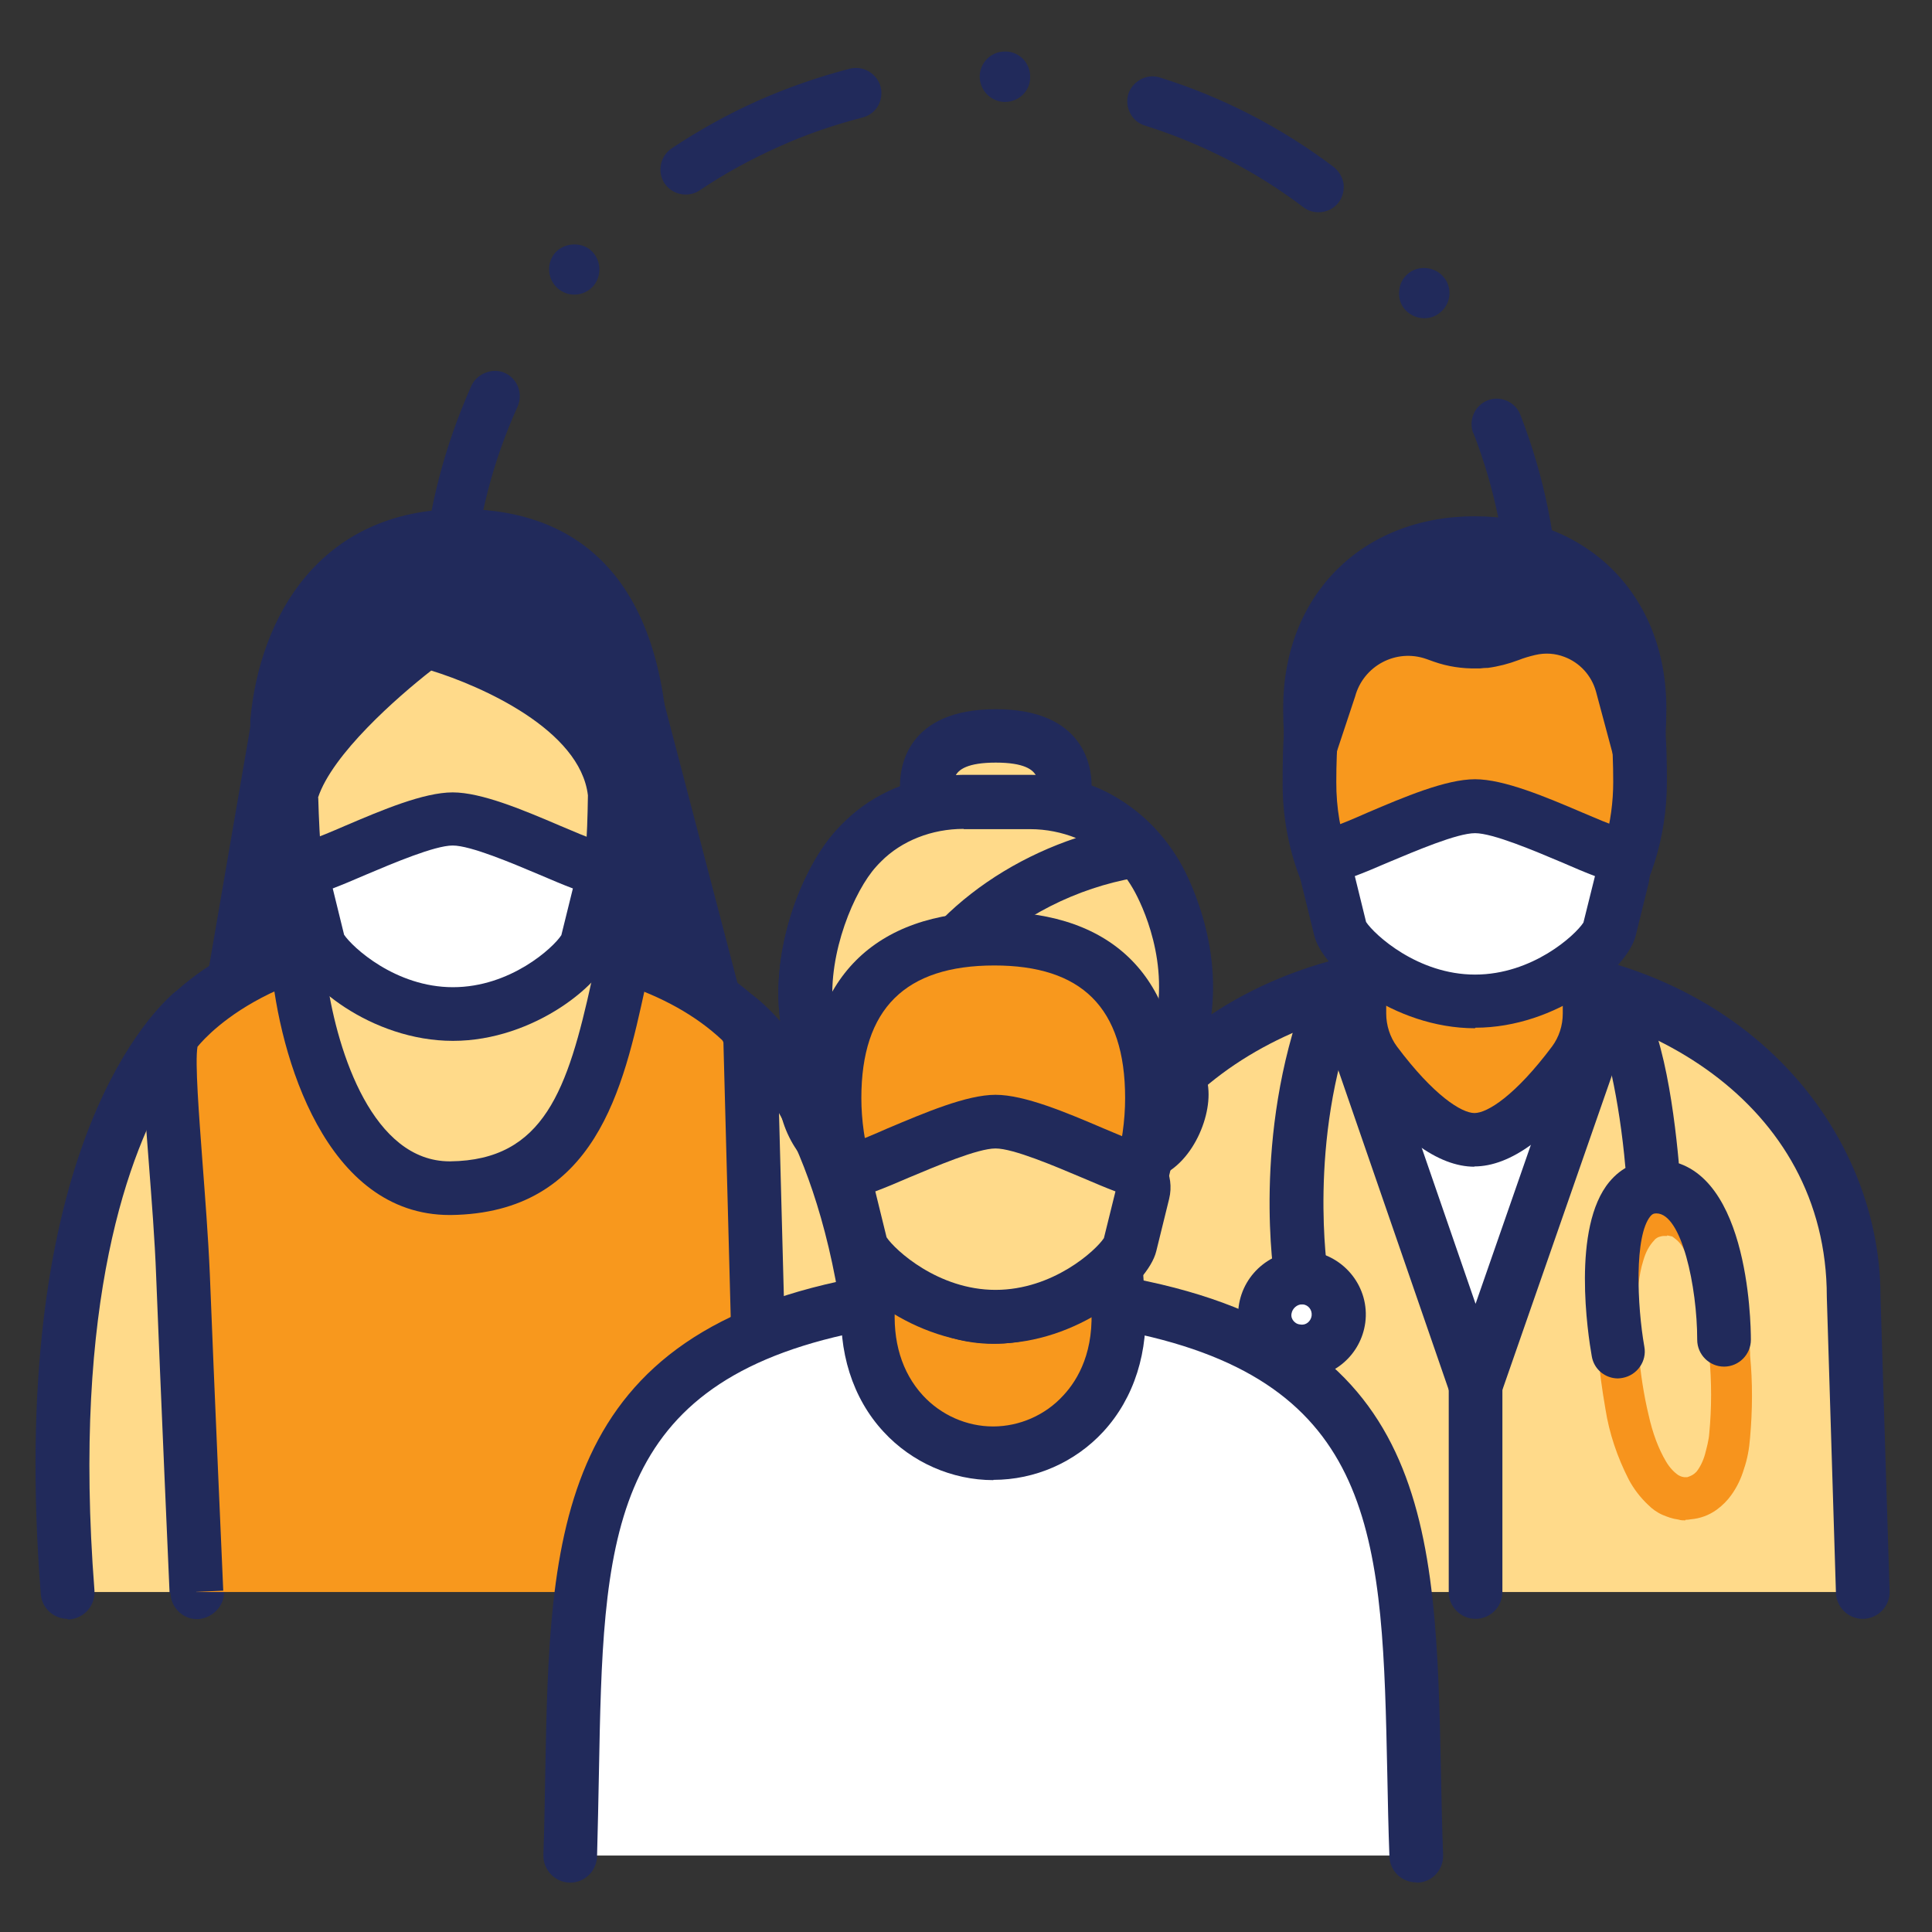 <?xml version="1.0" encoding="UTF-8"?>
<svg id="Layer_1" data-name="Layer 1" xmlns="http://www.w3.org/2000/svg" viewBox="0 0 72 72">
  <rect x="0" y="0" width="72" height="72" fill="#333333" stroke="none"/>
  <defs>
    <style>
      .cls-1, .cls-2, .cls-3 {
        fill-rule: evenodd;
      }

      .cls-1, .cls-2, .cls-3, .cls-4, .cls-5, .cls-6, .cls-7, .cls-8, .cls-9, .cls-10 {
        stroke-width: 0px;
      }

      .cls-1, .cls-8 {
        fill: #fff;
      }

      .cls-2, .cls-9 {
        fill: #ffda8a;
      }

      .cls-3, .cls-5 {
        fill: #f8981d;
      }

      .cls-6 {
        fill: #212a5b;
      }

      .cls-7 {
        fill: #af6e41;
      }

      .cls-10 {
        fill: #f7941d;
      }
    </style>
  </defs>
  <path class="cls-6" d="m36.91,44.33c-1.42,0-2.86-.14-4.27-.43-.5-.11-.83-.6-.73-1.11.11-.5.61-.84,1.11-.73,2.19.44,4.48.51,6.62.2h.02c.49-.07.99.29,1.06.79.04.25-.03.5-.18.7-.15.2-.37.33-.62.37-.99.14-2,.21-3.01.21Zm8.24-1.76c-.37,0-.71-.22-.86-.55-.21-.48,0-1.03.47-1.25l.05.04-.03-.04.04-.02c.47-.21,1.04,0,1.24.47.11.23.11.49.02.72-.06.18-.18.32-.32.43h.03l-.2.09s-.03.02-.04.02c0,0,0,.01-.02.01-.12.06-.25.08-.38.08Zm-17.58-.51c-.14,0-.29-.04-.42-.1h0c-.22-.12-.39-.32-.46-.56-.08-.24-.06-.49.06-.71.23-.45.82-.64,1.27-.41l.18.1h-.04c.15.11.26.27.32.45.08.24.06.5-.06.72-.16.31-.48.51-.84.51Zm22.36-2.47c-.28,0-.54-.12-.72-.34-.33-.4-.28-.99.12-1.32,1.71-1.44,3.15-3.15,4.27-5.08.25-.43.85-.59,1.28-.34.45.26.6.84.35,1.29-1.24,2.12-2.82,4-4.69,5.57-.17.14-.39.22-.61.22Zm-26.91-.75c-.24,0-.47-.09-.64-.25-1.79-1.68-3.26-3.64-4.38-5.83-.23-.46-.05-1.03.41-1.26.46-.23,1.04-.04,1.27.41,1.01,1.99,2.35,3.78,3.98,5.3.38.36.4.96.04,1.33-.18.2-.42.3-.68.3Zm33.51-9.74c-.08,0-.16,0-.24-.03-.48-.12-.78-.6-.69-1.08h0v-.06c.14-.49.66-.8,1.16-.68.24.06.45.22.57.43.13.22.17.47.11.71h0c-.11.42-.48.71-.91.71Zm-39.52-1.09c-.44,0-.83-.32-.92-.76-.1-.51.23-1,.74-1.11.49-.1,1,.24,1.1.74.05.25,0,.5-.14.71-.14.21-.35.35-.6.4-.05.01-.12.02-.18.02Zm40.15-4.45c-.51,0-.93-.41-.94-.92-.06-2.22-.5-4.41-1.31-6.5h-.01c-.18-.49.06-1.03.54-1.22.48-.19,1.04.06,1.22.54.89,2.29,1.38,4.69,1.44,7.14,0,.25-.09.49-.26.67-.17.18-.41.28-.66.29h-.02Zm-40.47-1.12h-.07c-.26-.02-.48-.14-.65-.33-.16-.19-.24-.44-.22-.69.2-2.44.82-4.81,1.82-7.05.21-.45.79-.68,1.25-.47.47.22.68.77.47,1.25-.92,2.03-1.48,4.2-1.66,6.42-.04.49-.45.87-.94.87Zm36.39-10.58c-.3,0-.58-.14-.76-.37-.15-.2-.21-.45-.17-.7.03-.25.16-.47.36-.62.39-.3,1-.22,1.3.17l.02.02c.31.41.23,1-.19,1.31-.16.13-.36.19-.56.19Zm-31.68-.88h0c-.22,0-.43-.08-.6-.22-.4-.34-.45-.93-.12-1.33.33-.38.95-.43,1.33-.11.39.34.44.93.11,1.33-.18.21-.44.33-.72.33Zm27.74-3.07c-.21,0-.41-.06-.57-.19-1.76-1.33-3.73-2.35-5.84-3.02l-.06-.02c-.24-.07-.44-.24-.55-.46-.12-.22-.14-.48-.07-.72.16-.48.69-.77,1.18-.61,2.34.73,4.52,1.86,6.47,3.33.2.16.33.38.37.62.03.25-.03.5-.18.7-.18.24-.46.37-.75.37Zm-23.59-.66c-.31,0-.6-.15-.78-.41-.14-.21-.19-.46-.14-.71.05-.24.19-.46.4-.6,1.02-.68,2.1-1.28,3.22-1.78,1.11-.49,2.26-.89,3.42-1.19.51-.13,1.02.19,1.15.68.06.24.02.5-.1.71-.13.22-.34.37-.58.43-1.08.28-2.13.64-3.12,1.09-1.03.46-2.02,1-2.94,1.62-.16.11-.34.16-.53.16Zm11.9-3.45h-.03c-.51-.02-.92-.45-.91-.97.02-.51.43-.91.94-.91h.03c.25,0,.48.11.66.29.17.19.26.43.25.68,0,.51-.43.91-.94.91Z"/>
  <g>
    <g>
      <g>
        <g>
          <path class="cls-9" d="m28.22,59.33s-1.48-21.97-.75-21.43c1.63,1.2,6.24,6.83,5.1,21.43"/>
          <path class="cls-6" d="m32.58,60.33s-.05,0-.08,0c-.55-.04-.96-.52-.92-1.08.87-11.09-1.63-16.61-3.31-19,.04,3.7.46,11.72.95,19.01.04.55-.38,1.03-.93,1.07-.56.03-1.03-.38-1.07-.93-1.46-21.73-.99-21.99-.27-22.38.34-.19.8-.15,1.12.08.7.52,6.81,5.56,5.5,22.31-.04.52-.48.92-1,.92Z"/>
        </g>
        <g>
          <path class="cls-9" d="m7.35,59.33s.33-22.06-.22-21.57c-1.51,1.33-5.75,6.97-4.61,21.57"/>
          <path class="cls-6" d="m2.52,60.33c-.52,0-.96-.4-1-.92-1.26-16.07,3.9-21.48,4.95-22.4.3-.26.75-.33,1.11-.16.74.34,1.1.51.77,22.5,0,.55-.5.99-1.01.99-.55,0-.99-.46-.99-1.01.09-5.93.15-14.86.04-19.01-1.56,2.56-3.71,8.16-2.87,18.95.04.55-.37,1.03-.92,1.08-.03,0-.05,0-.08,0Z"/>
        </g>
        <g>
          <path class="cls-5" d="m28.18,59.33s.03-4.33.07-9.18l-.3-11.33c0-.3-.15-.59-.37-.8-1.86-1.75-4.92-3.05-9.92-3.3-6.76-.34-10.29,2.52-11.19,3.79-.44.62.19,5.15.34,9.02s.5,11.8.5,11.8"/>
          <path class="cls-6" d="m28.18,60.33h0c-.55,0-1-.46-.99-1.01l.07-9.18-.3-11.29s-.02-.07-.06-.1c-1.92-1.8-5.04-2.82-9.28-3.03-6.97-.34-9.82,2.75-10.26,3.29-.1.57.06,2.59.18,4.22.1,1.34.22,2.85.28,4.26.15,3.87.5,11.79.5,11.79l-2,.09s-.35-7.93-.5-11.8c-.05-1.37-.17-2.86-.27-4.18-.3-3.8-.32-4.84.12-5.46,1.22-1.73,5.15-4.56,12.05-4.21,4.73.24,8.28,1.44,10.55,3.57.43.4.67.94.69,1.5l.3,11.32-.07,9.22c0,.55-.45.99-1,.99Z"/>
        </g>
      </g>
      <path class="cls-7" d="m10.99,35.93c.2,3.43,1.68,7.89,5.86,7.96,5.29.1,5.21-3.72,6.29-7.76-3.98-.95-7.54-1.24-12.14-.2Z"/>
      <g>
        <path class="cls-9" d="m11.09,35.83c.28,3.18,1.81,8.48,5.7,8.45,4.92-.06,5.59-4.59,6.44-8.41-3.9-1.34-8.07-1.2-12.13-.04Z"/>
        <path class="cls-6" d="m16.76,45.28c-4.61,0-6.35-5.88-6.66-9.36-.04-.48.26-.92.72-1.05,4.56-1.3,8.84-1.28,12.73.05.48.17.76.67.65,1.16l-.15.7c-.82,3.76-1.84,8.43-7.25,8.5h-.04Zm-4.57-8.71c.4,2.7,1.72,6.71,4.57,6.71h.02c3.5-.04,4.38-2.69,5.27-6.73-3.04-.86-6.35-.85-9.87.02Z"/>
      </g>
      <g>
        <path class="cls-6" d="m17.14,19.97c5.34-.03,6.66,4.23,6.78,8.24,0,0,.07,8.53-7.24,8.42-6.63-.25-6.36-9.78-6.36-9.78.2-2.21,1.51-6.85,6.81-6.87Z"/>
        <path class="cls-6" d="m16.83,37.62c-.05,0-.11,0-.16,0-6.05-.22-7.45-7.17-7.34-10.81.35-3.81,2.58-7.82,7.81-7.84h.05c3.41,0,7.49,1.61,7.73,9.2,0,.21,0,4.66-2.75,7.39-1.38,1.37-3.17,2.06-5.34,2.06Zm.36-16.66h-.04c-4.89.02-5.69,4.57-5.82,5.96,0,.29-.16,8.49,5.4,8.69,1.64.05,3.02-.47,4.04-1.47,2.16-2.13,2.17-5.91,2.17-5.94-.15-4.86-2.03-7.24-5.74-7.24Zm-.05-1h0,0Z"/>
      </g>
      <g>
        <path class="cls-9" d="m15.87,23.89s6.64,1.72,7.04,5.7c0,0-.02,1.67-.09,2.14-.29,1.72-1.47,5.78-6,5.97-4.14,0-5.43-3.79-5.81-5.68-.13-.63-.16-2.43-.16-2.43.7-2.55,5.02-5.7,5.02-5.7Z"/>
        <path class="cls-6" d="m16.87,38.7c-3.52,0-6-2.36-6.83-6.48-.14-.69-.17-2.3-.18-2.61,0-.09.01-.19.04-.28.77-2.8,4.92-5.9,5.39-6.25.24-.18.55-.24.84-.16.3.08,7.32,1.95,7.79,6.57,0,.04,0,.07,0,.11,0,.41-.02,1.79-.11,2.3-.26,1.54-1.54,6.57-6.94,6.8Zm-5.01-8.97c.02.71.06,1.75.13,2.09.37,1.82,1.49,4.88,4.83,4.88,3.62-.15,4.7-3.28,5.01-5.14.04-.23.07-1.17.08-1.92-.29-2.44-3.96-4.07-5.84-4.65-1.28,1-3.69,3.12-4.22,4.74Z"/>
      </g>
      <path class="cls-4" d="m16.84,35.17c-.16,0-.32-.01-.48-.04-.55-.1-1.33-.41-1.94-1.36-.28-.44-.15-1.02.29-1.3.44-.28,1.02-.15,1.3.29.26.41.51.49.67.52.44.07.91-.17,1.04-.27.41-.32,1-.24,1.32.16.32.41.25,1-.16,1.32-.36.28-1.13.68-2.03.68Z"/>
      <polygon class="cls-6" points="24.32 24.55 27.69 37.42 21.73 34.84 23.62 31.59 24.32 24.55"/>
      <path class="cls-6" d="m9.47,26.27l-1.88,10.92,4.17-2.06-.93-3.31-.45-3.99-.56-1.58c-.06-.18-.32-.16-.35.03Z"/>
      <g>
        <path class="cls-8" d="m21.89,35.11c0,.41-2.06,2.68-5.01,2.68s-5.02-2.3-5.02-2.68l-.48-1.95c-.1-.39.11-.79.46-.91,1.18-.4,3.77-1.73,5.03-1.73s3.85,1.34,5.03,1.73c.36.12.56.52.46.91l-.48,1.95Z"/>
        <path class="cls-6" d="m16.88,38.79c-3.04,0-5.68-2.17-5.99-3.44h0s-.48-1.95-.48-1.95c-.22-.89.27-1.81,1.12-2.09.34-.11.81-.31,1.32-.53,1.38-.59,2.94-1.25,4.02-1.25s2.64.66,4.02,1.25c.52.22.99.42,1.33.54.85.28,1.34,1.2,1.12,2.09l-.48,1.94h0c-.31,1.27-2.95,3.44-5.98,3.44Zm-4.06-3.96c.31.47,1.92,1.96,4.06,1.96s3.74-1.47,4.04-1.94l.43-1.74c-.35-.13-.77-.31-1.24-.51-1.02-.43-2.57-1.09-3.24-1.09s-2.22.66-3.24,1.09c-.46.2-.89.38-1.23.51l.42,1.71Zm8.07.27h0s0,0,0,0Zm-8.03,0h0s0,0,0,0Zm0,0h0Zm8.09-.29h0Zm-8.15-.02-.63-1.58h0s0,0,0,0Zm9.23-.28h0s0,0,0,0Zm-9.04,0h0s0,0,0,0Z"/>
      </g>
    </g>
    <g id="facilities_nurses">
      <g>
        <path class="cls-9" d="m69.41,59.33l-.34-11.03c0-7.48-6.95-12.15-14.4-12.15s-14.4,4.67-14.4,12.15l-.35,11.03"/>
        <path class="cls-6" d="m39.93,60.33s-.02,0-.03,0c-.55-.02-.99-.48-.97-1.03l.35-11.03c0-6.34,5.4-13.12,15.4-13.12s15.4,6.78,15.4,13.15l.34,11c.02.55-.42,1.01-.97,1.03h-.03c-.54,0-.98-.43-1-.97l-.34-11.03c0-7.27-6.9-11.18-13.4-11.18s-13.4,3.91-13.4,11.15l-.35,11.06c-.02.54-.46.97-1,.97Z"/>
      </g>
      <path class="cls-6" d="m54.99,60.33c-.55,0-1-.45-1-1v-7.9c0-.55.45-1,1-1s1,.45,1,1v7.9c0,.55-.45,1-1,1Z"/>
      <g>
        <path class="cls-8" d="m50.01,37.19l4.99,14.45,4.99-14.33c-1.55-.72-3.24-1.13-4.99-1.15-1.72.02-3.42.36-4.99,1.04Z"/>
        <path class="cls-6" d="m54.99,52.64h0c-.43,0-.81-.27-.94-.67l-4.99-14.45c-.17-.49.07-1.04.55-1.24,1.67-.72,3.47-1.1,5.37-1.12,1.89.02,3.71.44,5.42,1.25.46.22.69.75.52,1.23l-4.99,14.33c-.14.4-.52.67-.94.67Zm-3.73-14.86l3.73,10.81,3.73-10.72c-1.21-.45-2.46-.69-3.75-.71-1.29.02-2.54.23-3.71.63Z"/>
      </g>
      <g>
        <path class="cls-10" d="m64.46,50.48l-.41.02c.1.99.1,1.98,0,2.94-.02.3-.1.57-.17.84-.07.3-.22.59-.41.82-.07.07-.17.15-.26.2-.1.05-.22.07-.33.1h-.19c-.12-.02-.22-.05-.33-.12-.24-.15-.43-.37-.57-.62-.33-.57-.55-1.19-.69-1.83-.19-.82-.31-1.63-.38-2.45-.07-.84-.07-1.7,0-2.54.05-.32.1-.64.19-.94.1-.35.24-.64.48-.89.07-.1.19-.17.29-.22.12-.05.24-.07.36-.07h.17c.12.02.24.05.33.1.22.15.41.32.53.57.31.52.53,1.11.65,1.7.17.79.29,1.61.36,2.4h.41l.41-.05c-.05-.67-.12-1.33-.24-1.98-.12-.84-.38-1.63-.76-2.4-.17-.32-.38-.59-.65-.82-.26-.22-.57-.35-.91-.4h-.29c-.31,0-.6.1-.86.27-.19.12-.36.27-.5.44-.22.3-.38.62-.48.96-.12.4-.22.79-.26,1.21-.1.91-.1,1.8,0,2.72.05.67.14,1.33.26,2,.14.89.43,1.73.84,2.52.17.32.41.62.67.86.12.12.26.22.43.3s.31.12.5.15c.12.02.24.02.36,0,.29-.02.55-.12.79-.3.17-.12.33-.27.45-.44.19-.27.33-.57.43-.89.12-.35.19-.72.22-1.09.1-1.04.1-2.08,0-3.11l-.41.02Z"/>
        <path class="cls-10" d="m62.81,56.66c-.08,0-.17,0-.26-.03-.23-.03-.41-.1-.58-.17-.21-.09-.39-.22-.54-.37-.3-.28-.55-.61-.73-.95-.43-.84-.73-1.73-.87-2.63-.13-.75-.22-1.42-.27-2.03-.1-.93-.1-1.84,0-2.78.04-.4.13-.8.28-1.28.1-.36.28-.72.53-1.07.18-.22.38-.39.6-.54.33-.22.69-.33,1.05-.33h.29c.47.07.84.23,1.14.48.3.25.54.56.73.92.42.84.68,1.66.8,2.51.11.57.19,1.23.24,2v.12c.1,1.02.09,2.05,0,3.07-.03.4-.1.8-.23,1.17-.1.34-.26.68-.48.98-.13.18-.3.36-.53.53-.29.21-.62.33-.97.36-.06.01-.13.02-.2.02Zm-.55-11.46h-.23c-.23,0-.45.07-.67.22-.16.1-.3.23-.42.38-.19.26-.33.54-.41.83-.13.44-.21.8-.25,1.16-.09.89-.09,1.75,0,2.64.04.6.13,1.24.26,1.98.13.83.4,1.65.8,2.42.14.27.35.53.6.77.1.1.21.17.33.23.14.06.25.1.4.12.1.02.17.02.24,0,.26-.02.46-.1.65-.24.16-.12.29-.24.37-.36.17-.24.3-.51.38-.79.11-.33.18-.66.2-1.01.08-.91.09-1.81.03-2.71h-.1c.07.89.06,1.78-.03,2.65-.03.32-.1.61-.18.89-.09.35-.26.7-.48.96-.12.12-.25.22-.37.28-.14.07-.29.1-.42.13h-.26c-.21-.03-.35-.06-.52-.17-.27-.17-.5-.42-.69-.74-.33-.55-.57-1.18-.73-1.93-.18-.78-.31-1.59-.39-2.49-.07-.87-.07-1.74,0-2.61.05-.35.1-.69.21-1.02.12-.42.3-.75.56-1.03.06-.09.19-.2.38-.29.19-.08.36-.11.52-.11h.17c.22.04.36.07.5.14.23.16.51.38.68.73.3.5.54,1.13.67,1.79.15.69.26,1.4.33,2.11h.11c-.05-.61-.12-1.14-.21-1.61-.11-.79-.35-1.54-.73-2.3-.14-.27-.33-.51-.56-.7-.2-.17-.44-.27-.73-.32Zm-.13.86h-.11c-.07,0-.15.02-.23.05-.09.05-.13.09-.13.1-.21.22-.33.46-.42.77-.09.28-.14.58-.18.9-.07.8-.07,1.64,0,2.46.08.86.2,1.65.38,2.4.15.67.36,1.24.65,1.73.13.22.29.39.45.5.07.04.11.06.22.08h.12s.12-.04.17-.07c.06-.03.12-.08.17-.13.13-.16.25-.4.32-.65.07-.27.14-.52.16-.79.09-.95.09-1.91,0-2.88l-.04-.37h0c-.07-.68-.18-1.36-.32-2.02-.12-.58-.33-1.13-.6-1.6-.09-.18-.21-.31-.42-.46-.01,0-.1-.02-.19-.04Z"/>
      </g>
      <g>
        <path class="cls-6" d="m61.1,26.39c0,3.64-1.14,6.98-6.14,6.98s-6.14-3.34-6.14-6.98,2.5-6.15,6.14-6.15,6.14,2.51,6.14,6.15Z"/>
        <path class="cls-6" d="m54.96,34.37c-4.74,0-7.14-2.69-7.14-7.98,0-4.21,2.94-7.15,7.14-7.15s7.14,2.94,7.14,7.15c0,5.3-2.4,7.98-7.14,7.98Zm0-13.13c-3.07,0-5.14,2.07-5.14,5.15,0,4.19,1.54,5.98,5.14,5.98s5.14-1.79,5.14-5.98c0-3.08-2.06-5.15-5.14-5.15Z"/>
      </g>
      <g>
        <path class="cls-5" d="m59.24,37.78c0,.66-.21,1.3-.6,1.83-.83,1.1-2.36,2.88-3.69,2.88s-2.86-1.77-3.69-2.88c-.39-.53-.6-1.17-.6-1.83v-1.24c0-.97.79-1.76,1.76-1.76h5.05c.97,0,1.76.79,1.76,1.76v1.24Z"/>
        <path class="cls-6" d="m54.95,43.48c-1.35,0-2.86-1.1-4.49-3.28-.52-.69-.8-1.55-.8-2.43v-1.24c0-1.52,1.24-2.76,2.76-2.76h5.05c1.52,0,2.76,1.24,2.76,2.76v1.24c0,.87-.28,1.73-.8,2.42-1.63,2.18-3.14,3.28-4.49,3.28Zm-2.53-7.71c-.42,0-.76.34-.76.76v1.24c0,.44.14.88.4,1.23,1.37,1.83,2.41,2.48,2.89,2.48s1.52-.65,2.89-2.48c.26-.35.4-.78.4-1.23v-1.24c0-.42-.34-.76-.76-.76h-5.05Z"/>
      </g>
      <g>
        <path class="cls-5" d="m54.96,36.77,0-.44c4.31,0,6.16-3.84,6.16-7.19s-.4-8.67-6.16-8.67-6.16,5.32-6.16,8.67c-.02,3.37,1.86,7.19,6.16,7.19Z"/>
        <path class="cls-6" d="m54.96,37.33c-1.9,0-3.56-.67-4.82-1.93-1.48-1.49-2.36-3.83-2.34-6.27,0-2.38,0-9.66,7.16-9.66s7.16,7.28,7.16,9.67c0,4.07-2.46,8.19-7.16,8.19Zm0-15.86c-3.62,0-5.16,2.29-5.16,7.67-.01,1.92.65,3.73,1.76,4.85.88.89,2.03,1.34,3.4,1.34,3.55,0,5.16-3.21,5.16-6.19,0-5.37-1.54-7.67-5.16-7.67Z"/>
      </g>
      <g>
        <path class="cls-8" d="m49.89,49.17c-.1.75-.78,1.29-1.54,1.19-.76-.1-1.29-.78-1.2-1.53s.78-1.29,1.54-1.21c.76.1,1.29.78,1.2,1.55Z"/>
        <path class="cls-6" d="m48.52,51.37c-.1,0-.2,0-.3-.02-.63-.08-1.19-.4-1.58-.89-.39-.5-.56-1.12-.48-1.76.17-1.29,1.33-2.2,2.63-2.08,1.33.17,2.26,1.37,2.09,2.67,0,0,0,0,0,0-.16,1.2-1.18,2.07-2.35,2.07Zm0-2.76c-.18,0-.36.15-.39.35-.02.12.03.21.07.26.04.05.12.13.26.14.21.04.39-.12.42-.32.03-.22-.12-.41-.33-.43,0,0-.02,0-.03,0Zm1.35.56h0,0Z"/>
      </g>
      <g>
        <path class="cls-8" d="m60.07,37.41c1.05.85,1.5,5.96,1.5,5.96"/>
        <path class="cls-6" d="m61.57,44.38c-.51,0-.95-.39-1-.91-.21-2.41-.75-4.88-1.15-5.29-.43-.35-.49-.97-.14-1.4s.98-.49,1.41-.14c1.2.97,1.68,4.58,1.87,6.65.05.55-.36,1.04-.91,1.08-.03,0-.06,0-.09,0Z"/>
      </g>
      <g>
        <path class="cls-8" d="m48.51,47.61s-.83-5.1,1.09-10.19"/>
        <path class="cls-6" d="m48.5,48.61c-.48,0-.91-.35-.99-.84-.04-.22-.85-5.42,1.14-10.71.19-.52.77-.78,1.29-.58.52.19.78.77.58,1.29-1.8,4.77-1.04,9.63-1.04,9.68.09.54-.28,1.06-.83,1.15-.05,0-.11.01-.16.01Z"/>
      </g>
      <g>
        <path class="cls-8" d="m59.98,34.64c0,.41-2.06,2.68-5.01,2.68s-5.02-2.3-5.02-2.68l-.48-1.95c-.1-.39.11-.79.46-.91,1.18-.4,3.77-1.73,5.03-1.73s3.85,1.34,5.03,1.73c.36.12.56.52.46.91l-.48,1.95Z"/>
        <path class="cls-6" d="m54.97,38.32c-3.04,0-5.68-2.18-5.99-3.45h0s-.48-1.95-.48-1.95c-.22-.89.27-1.81,1.12-2.09.34-.11.81-.31,1.33-.54,1.38-.59,2.94-1.25,4.02-1.25s2.64.66,4.02,1.25c.52.22.98.42,1.33.53.84.28,1.33,1.2,1.12,2.09l-.48,1.95h0c-.31,1.27-2.95,3.44-5.98,3.44Zm-4.06-3.96c.31.47,1.92,1.96,4.06,1.96s3.74-1.47,4.04-1.94l.43-1.73c-.35-.13-.77-.31-1.23-.51-1.02-.43-2.57-1.09-3.24-1.09s-2.21.66-3.24,1.09c-.46.2-.89.38-1.24.51l.42,1.71Zm8.07.27h0s0,0,0,0Zm-8.03,0h0s0,0,0,0Zm0,0h0Zm8.09-.29h0Zm-8.15-.02,8.79-1.58s0,0,0,0c0,0,0,0,0,0Z"/>
      </g>
      <path class="cls-6" d="m61.24,25.77l-.14,2.14c-.03.44-.39.78-.84.78h0l-.78-2.91c-.17-.62-.62-1.09-1.18-1.3-.34-.13-.71-.16-1.09-.07-.21.05-.42.11-.62.19-.37.14-.76.24-1.14.29-.01,0-.02,0-.03,0-.09,0-.17.01-.26.02-.05,0-.1,0-.14,0,0,0,0,0,0,0h0c-.53.01-1.07-.07-1.58-.25l-.28-.1c-1.13-.4-2.35.25-2.66,1.4l-.9,2.71h0c-.37,0-.68-.29-.7-.67l-.12-2.24c-.21-3.1,2.23-6.19,5.33-6.22l1.69-.02c3.15-.04,5.66,3.08,5.45,6.22Z"/>
    </g>
    <g>
      <g>
        <path class="cls-2" d="m39.68,29.26c0,.71-1.15.73-2.57.73s-2.57-.02-2.57-.73.31-1.83,2.57-1.83,2.57,1.13,2.57,1.83Z"/>
        <path class="cls-6" d="m37.11,30.99c-1.51,0-3.57,0-3.57-1.73,0-.67.26-2.83,3.57-2.83s3.57,2.17,3.57,2.83c0,1.73-2.06,1.73-3.57,1.73Zm-1.51-2.06c.41.06,1.13.06,1.51.06s1.1,0,1.51-.06c-.11-.25-.46-.51-1.51-.51s-1.4.26-1.51.51Z"/>
      </g>
      <g>
        <path class="cls-2" d="m38.45,29.89h-2.61c-1.27,0-2.52.43-3.47,1.27-.16.14-.32.3-.47.47-1.54,1.7-3.3,6.95-.09,9.41.44.34.96.58,1.49.75,3.57,1.2,7.44.12,7.44.12,0,0,.61-.04,1.49-.59.89-.57,1.26-1.43,1.37-1.65,1.14-2.49.5-5.07-.29-6.68-.59-1.2-1.45-1.98-2.33-2.47-.76-.43-1.64-.62-2.51-.62Z"/>
        <path class="cls-6" d="m37.05,43.36c-1.25,0-2.68-.15-4.07-.62-.71-.24-1.29-.54-1.78-.91-1.26-.96-2-2.38-2.16-4.1-.24-2.62.91-5.45,2.12-6.78.18-.2.36-.38.55-.55,1.11-.98,2.58-1.52,4.13-1.52h2.61c1.09,0,2.13.26,3,.75,1.2.68,2.12,1.65,2.74,2.9.58,1.19,1.79,4.31.31,7.54-.41.91-1,1.6-1.74,2.08-.87.55-1.55.7-1.84.74-.38.1-1.92.46-3.87.46Zm-1.21-12.47c-1.07,0-2.06.36-2.81,1.02-.13.12-.26.25-.39.39-.8.88-1.8,3.19-1.61,5.26.11,1.16.57,2.07,1.38,2.69.31.24.7.43,1.2.6,3.23,1.09,6.81.12,6.85.1.07-.02.14-.03.21-.03h0s.4-.05,1.01-.44c.62-.39.89-1,.98-1.21,1.13-2.47.19-4.91-.27-5.84-.43-.88-1.08-1.57-1.92-2.04-.58-.32-1.28-.5-2.03-.5h-2.61Z"/>
      </g>
      <g>
        <path class="cls-2" d="m35.8,34.96c1.67-1.67,3.98-2.83,6.35-3.23.11-.02.16-.16.08-.24-.22-.22-.45-.42-.69-.6-.91-.67-2.03-1-3.17-1h-2.47c-1.41,0-2.79.51-3.79,1.51-.07.07-.15.15-.22.23-1.54,1.7-3.3,6.95-.09,9.41.17.13.34.24.52.34.09.05.19,0,.21-.1.41-2.35,1.68-4.73,3.26-6.31Z"/>
        <path class="cls-6" d="m32.4,42.39c-.19,0-.38-.05-.55-.14-.22-.12-.44-.26-.65-.42-1.26-.96-2-2.38-2.16-4.1-.24-2.62.91-5.45,2.12-6.78.08-.09.17-.18.26-.27,1.15-1.14,2.79-1.8,4.49-1.8h2.47c1.4,0,2.7.41,3.76,1.2.29.21.56.45.81.7.3.3.4.74.27,1.15-.13.41-.47.7-.9.78-2.19.38-4.31,1.45-5.81,2.95-1.48,1.48-2.62,3.69-2.99,5.78-.06.36-.3.68-.63.84-.16.07-.32.11-.49.11Zm.41-1.9s0,0,0,0c0,0,0,0,0,0Zm3.1-9.6c-1.18,0-2.31.44-3.08,1.22-.06.06-.12.12-.18.19-.8.88-1.8,3.19-1.61,5.26.08.88.36,1.61.85,2.18.61-2.04,1.76-4.02,3.22-5.48h0c1.35-1.35,3.1-2.4,4.99-3.03-.53-.21-1.11-.33-1.71-.33h-2.47Zm5.61,1.3s0,0,0,0c0,0,0,0,0,0Z"/>
      </g>
      <g>
        <g>
          <path class="cls-1" d="m21.25,69.15c.35-10.43-.86-18.52,11.23-20.62-.53,7.26,9.59,7.26,9.06,0,12.01,2.09,10.86,9.95,11.23,20.62"/>
          <path class="cls-6" d="m52.78,70.15c-.54,0-.98-.42-1-.96-.04-1.06-.06-2.09-.08-3.1-.18-8.58-.31-14.36-9.17-16.35-.17,1.92-1.09,3.5-2.6,4.42-1.77,1.08-4.06,1.08-5.83,0-1.52-.93-2.43-2.5-2.61-4.42-8.9,1.99-9.01,7.76-9.17,16.33-.02,1.01-.04,2.05-.07,3.12-.02.54-.46.97-1,.97-.01,0-.02,0-.03,0-.55-.02-.98-.48-.97-1.03.04-1.05.05-2.09.07-3.09.17-8.83.31-16.46,11.99-18.49.3-.05.61.04.84.24s.35.51.33.81c-.13,1.76.46,3.13,1.66,3.86,1.12.68,2.63.68,3.75,0,1.2-.73,1.79-2.1,1.66-3.86-.02-.31.1-.61.33-.81.23-.21.54-.3.84-.24,11.63,2.02,11.79,9.3,11.98,18.51.02.99.04,2.02.08,3.07.02.55-.41,1.02-.96,1.03-.01,0-.02,0-.04,0Z"/>
        </g>
        <g>
          <path class="cls-3" d="m31.58,39.21c-.87,0-1.57.71-1.57,1.58s.7,2.2,1.57,2.2,1.58-1.33,1.58-2.2-.71-1.58-1.58-1.58h0Z"/>
          <path class="cls-6" d="m31.58,43.99c-1.57,0-2.57-1.9-2.57-3.2,0-1.42,1.15-2.58,2.57-2.58s2.58,1.16,2.58,2.58c0,1.31-1,3.2-2.58,3.2Zm0-3.78c-.32,0-.57.26-.57.58,0,.47.39,1.13.6,1.21.15-.07.55-.74.55-1.21,0-.32-.26-.58-.58-.58Z"/>
        </g>
        <g>
          <path class="cls-3" d="m41.44,45.21l.23,3.32h0c.29,3.57-2.17,5.64-4.65,5.64s-4.94-2.07-4.66-5.64h0l.23-3.32c1.03,1.85,2.63,3.18,4.42,3.18s3.39-1.34,4.42-3.18h0Z"/>
          <path class="cls-6" d="m37.02,55.16c-1.54,0-3.04-.66-4.09-1.8-1.16-1.25-1.71-3-1.56-4.92l.23-3.31c.03-.44.35-.81.78-.91.43-.1.88.1,1.09.49.93,1.67,2.26,2.67,3.55,2.67s2.62-1,3.55-2.67c.21-.39.66-.59,1.09-.49.43.1.75.47.78.91l.23,3.32c.15,1.91-.4,3.65-1.55,4.9-1.06,1.15-2.55,1.8-4.1,1.8Zm-3.61-7.3l-.05.73c-.11,1.39.25,2.56,1.03,3.41.68.74,1.64,1.16,2.62,1.16s1.95-.42,2.62-1.16c.55-.59,1.17-1.66,1.03-3.4l-.05-.74c-1.08.98-2.33,1.52-3.6,1.52s-2.53-.55-3.61-1.53Z"/>
        </g>
        <g>
          <path class="cls-3" d="m42.46,39.21c.87,0,1.58.71,1.58,1.58s-.71,2.2-1.58,2.2-1.57-1.33-1.57-2.2.7-1.58,1.57-1.58h0Z"/>
          <path class="cls-6" d="m42.46,43.99c-1.57,0-2.57-1.9-2.57-3.2,0-1.42,1.15-2.58,2.57-2.58s2.58,1.16,2.58,2.58c0,1.31-1,3.2-2.58,3.2Zm0-3.78c-.32,0-.57.26-.57.58,0,.47.39,1.13.6,1.21.15-.07.55-.74.55-1.21,0-.32-.26-.58-.58-.58Z"/>
        </g>
        <g>
          <path class="cls-3" d="m37.06,34.98c3.86,0,5.88,2.18,5.88,5.94s-2.36,8.16-5.91,8.16-5.92-4.23-5.92-8.16,2.09-5.94,5.96-5.94Z"/>
          <path class="cls-6" d="m37.02,50.08c-4.27,0-6.92-4.75-6.92-9.16s2.47-6.94,6.96-6.94,6.88,2.53,6.88,6.94-2.64,9.16-6.91,9.16Zm.04-14.1c-3.33,0-4.96,1.62-4.96,4.94s2.02,7.16,4.92,7.16,4.91-3.77,4.91-7.16-1.64-4.94-4.88-4.94Z"/>
        </g>
      </g>
      <path class="cls-4" d="m37,46.15h-.06c-.56-.01-1.38-.21-2.12-1.06-.34-.39-.3-.99.09-1.33.39-.34.99-.3,1.33.09.32.36.58.41.74.41.41,0,.87-.31.98-.42.36-.38.95-.39,1.33-.04.38.36.39.95.04,1.33-.36.38-1.25,1.01-2.33,1.01Z"/>
      <g>
        <path class="cls-9" d="m42.11,46.39c0,.41-2.06,2.68-5.01,2.68s-5.02-2.3-5.02-2.68l-.48-1.95c-.1-.39.11-.79.46-.91,1.18-.4,3.77-1.73,5.03-1.73s3.85,1.34,5.03,1.73c.36.12.56.52.46.91l-.48,1.95Z"/>
        <path class="cls-6" d="m37.1,50.07c-3.03,0-5.68-2.17-5.99-3.45h0s-.48-1.94-.48-1.94c-.22-.89.27-1.81,1.12-2.09.34-.11.81-.31,1.33-.54,1.38-.58,2.94-1.25,4.02-1.25s2.64.66,4.02,1.25c.52.22.99.42,1.33.54.85.28,1.34,1.2,1.12,2.09l-.48,1.95h0c-.31,1.27-2.95,3.44-5.98,3.44Zm-4.06-3.96c.31.47,1.92,1.96,4.06,1.96s3.74-1.47,4.04-1.93l.43-1.74c-.35-.13-.77-.31-1.24-.51-1.02-.43-2.56-1.09-3.23-1.09s-2.21.66-3.24,1.09c-.46.2-.89.38-1.24.51l.42,1.71Zm8.07.27h0s0,0,0,0Zm-8.03,0h0s0,0,0,0Zm0,0h0Zm8.09-.29h0Zm-8.15-.02,8.6-1.86h0s0,0,0,0Z"/>
      </g>
    </g>
  </g>
  <path class="cls-6" d="m60.3,51.37c-.48,0-.9-.34-.98-.83-.14-.79-.76-4.8.66-6.5.45-.54,1.06-.82,1.75-.82,3.42,0,3.52,6.03,3.52,6.71,0,.55-.45,1-1,1h0c-.55,0-1-.45-1-1,0-1.97-.58-4.71-1.52-4.71-.1,0-.15.02-.22.1-.61.73-.5,3.34-.23,4.87.1.54-.27,1.06-.81,1.16-.06.01-.12.02-.18.02Z"/>
</svg>